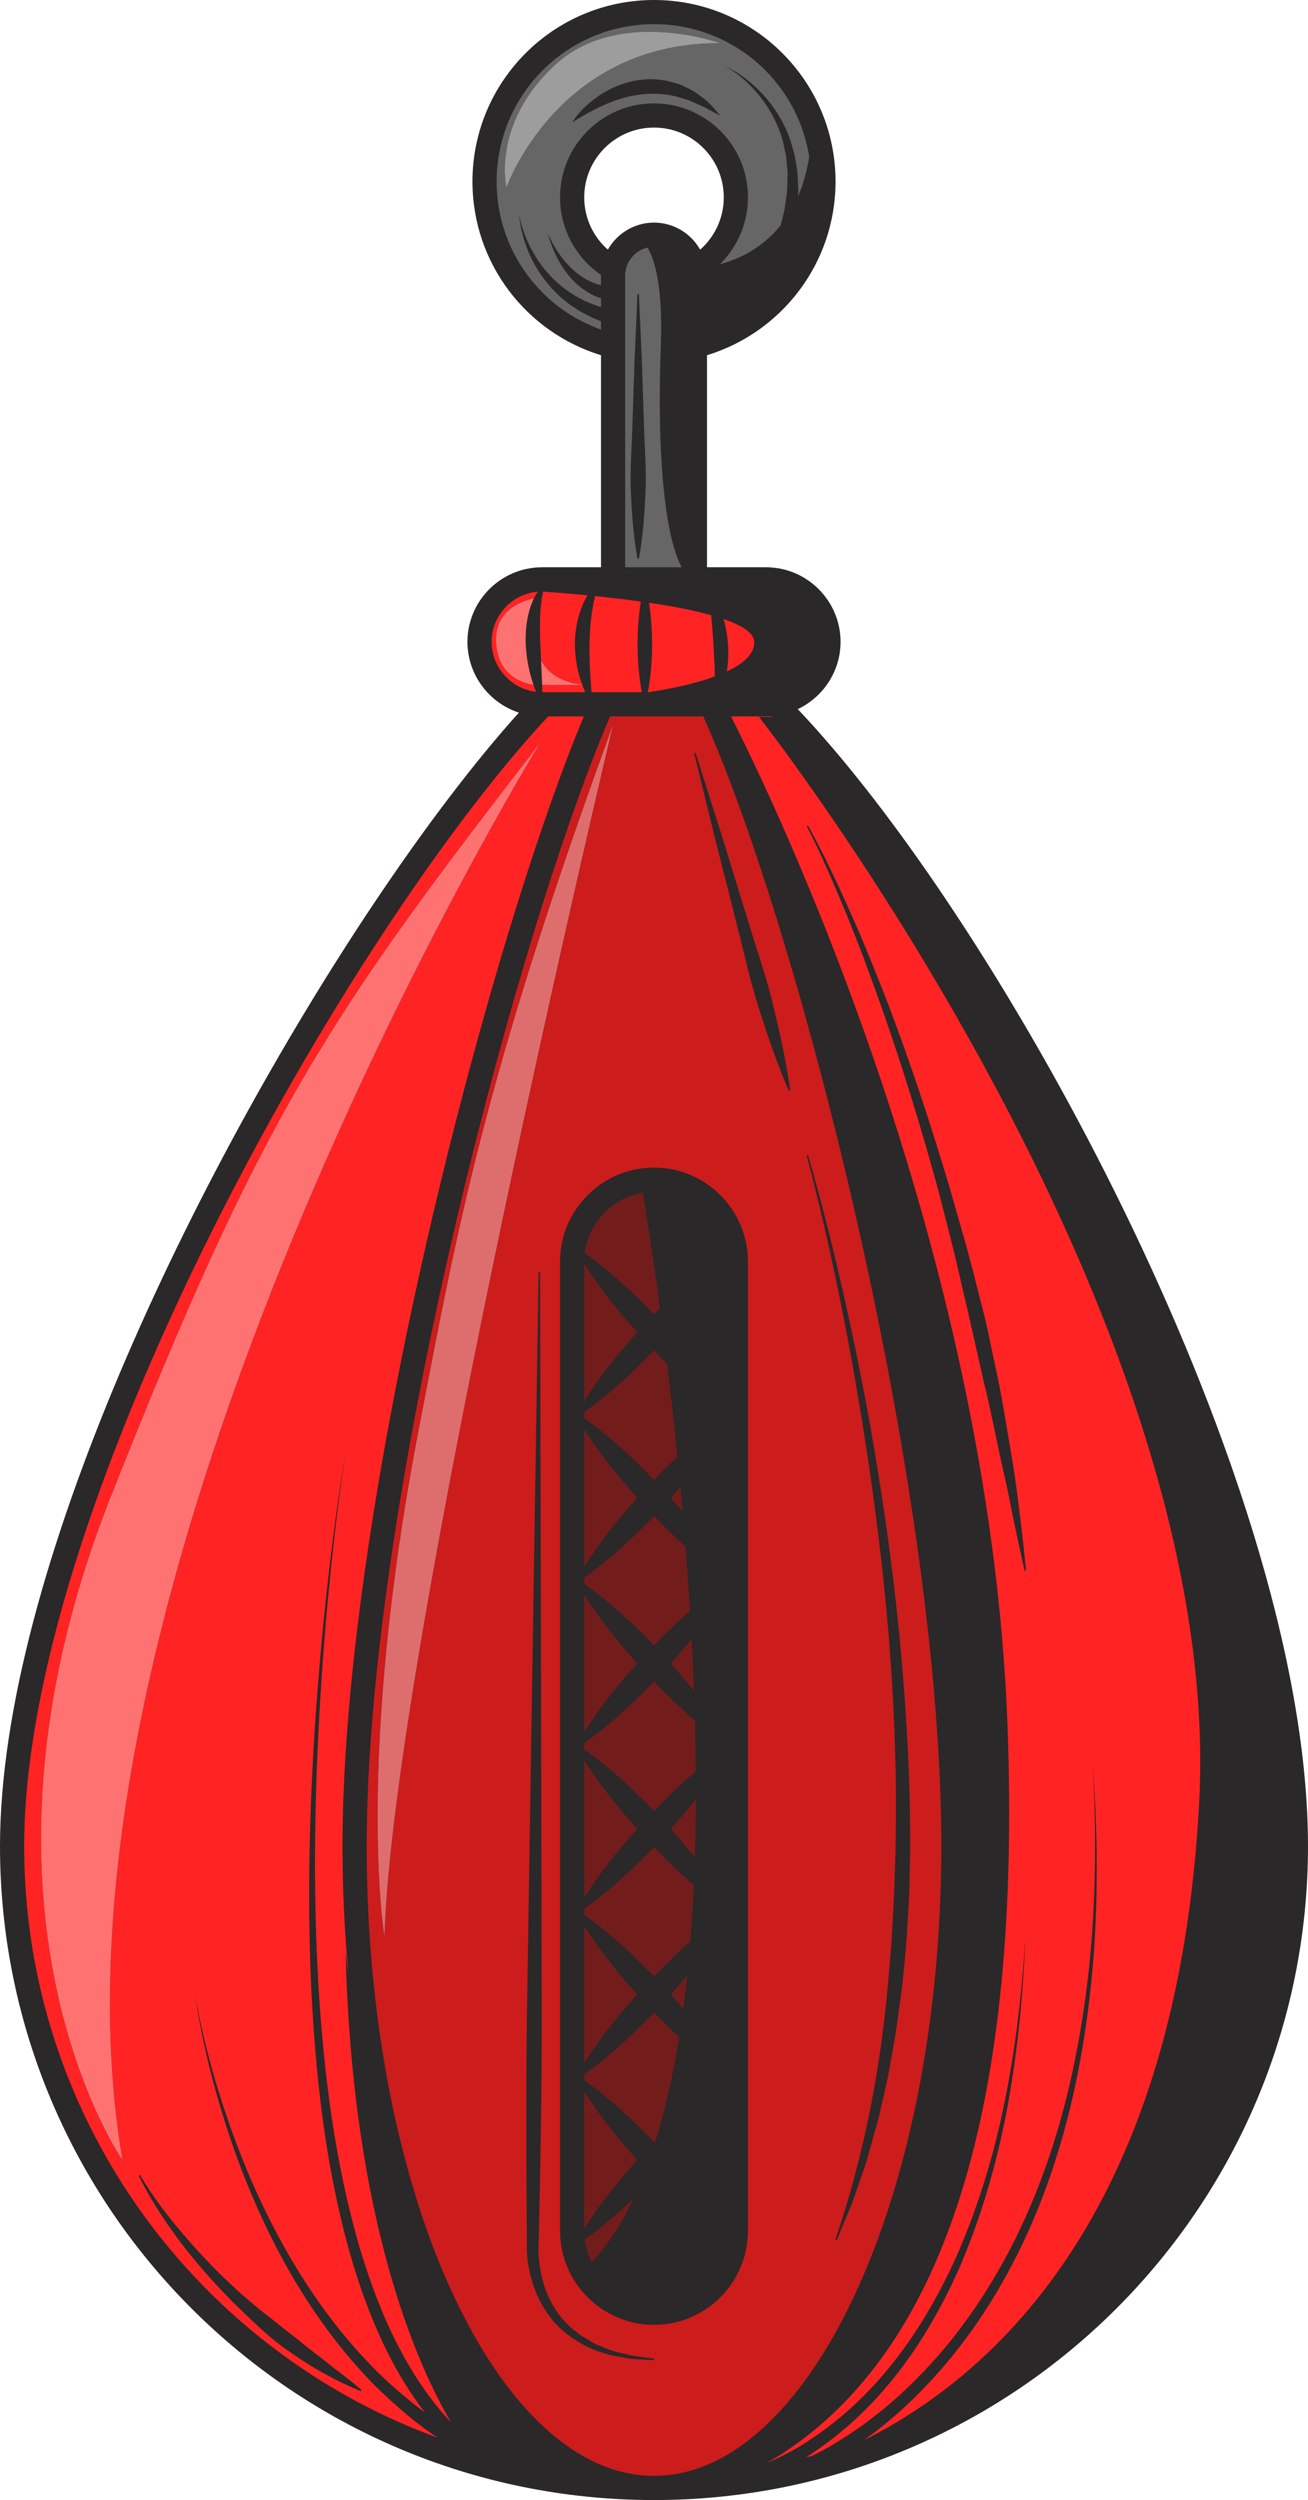<svg xmlns="http://www.w3.org/2000/svg" id="uuid-10cc0672-d2f4-415b-9aa7-994af30257e7" data-name="Layer_2" viewBox="0 0 896.447 1713.327"><defs><style>      .uuid-72359944-d260-4c77-bbf1-1f2b2823407a {        fill: #731c1c;      }      .uuid-2841490b-fa9a-46b6-bcaa-4b761c843651 {        fill: #2a2829;      }      .uuid-dd4b9e47-5186-406b-8336-86cf8974349c {        fill: #9d9d9d;      }      .uuid-caa1d6c9-5b53-413f-b151-2318a816722d {        fill: #ff2323;      }      .uuid-a8d6f15a-953d-4494-b64a-c1dcb786ca35 {        fill: #666;      }      .uuid-201d68cc-2025-4765-acec-edd940a91dca {        fill: #ff7272;      }      .uuid-90f76402-5ff7-4347-8263-d05bccf63bd2 {        fill: #cc1c1c;      }      .uuid-c7a9f277-bfbf-4d96-aaa0-9e32da48333c {        fill: #de6e6e;      }    </style></defs><g id="uuid-fc0fe9f1-6b35-4995-be6c-b340e4bd5dbf" data-name="Capa_2"><g><path class="uuid-2841490b-fa9a-46b6-bcaa-4b761c843651" d="M842.598,1001.004c-49.373-140.148-125.778-284.155-200.322-393.51-32.996-48.387-65.597-89.957-95.518-121.502,17.289-8.203,29.306-25.77,29.33-46.137-.032-28.16-22.937-51.064-51.096-51.096h-40.436v-145.328c50.989-15.546,88.084-62.938,88.087-119.013-.004-68.719-55.699-124.415-124.418-124.418-68.719.004-124.418,55.699-124.421,124.418.003,56.073,37.099,103.465,88.086,119.011v145.329h-40.436c-28.155.032-51.063,22.936-51.096,51.096.026,22.625,14.833,41.829,35.25,48.532-30.467,33.836-64.615,78.767-99.516,130.96-61.694,92.287-125.571,207.068-174.143,322.042C33.411,1056.394.058,1171.429,0,1265.109c.007,247.548,200.674,448.214,448.225,448.218,247.548-.004,448.215-200.67,448.222-448.218-.026-78.965-20.957-170.657-53.849-264.105ZM482.032,169.054c-.702.701-1.458,1.344-2.201,2-6.244-11.021-18.051-18.484-31.605-18.505-13.556.021-25.364,7.484-31.608,18.505-.743-.656-1.5-1.299-2.202-2-8.668-8.679-14.003-20.579-14.007-33.81.004-13.231,5.339-25.134,14.007-33.81,8.675-8.668,20.579-14.003,33.81-14.007,13.228.004,25.131,5.339,33.806,14.007,8.669,8.676,14.004,20.58,14.008,33.81-.004,13.227-5.339,25.131-14.008,33.81Z"></path><g><path class="uuid-caa1d6c9-5b53-413f-b151-2318a816722d" d="M644.564,1649.427c-6.755,3.384-13.43,6.573-19.992,9.581,6.759-3.028,13.422-6.221,19.992-9.581Z"></path><path class="uuid-caa1d6c9-5b53-413f-b151-2318a816722d" d="M16.567,1265.109c.004,119.224,48.303,227.085,126.431,305.223,43.959,43.953,97.326,78.463,156.83,100.246-6.939-4.712-13.688-9.683-20.135-15.036-12.136-10.221-23.8-21.023-34.231-32.933-21.128-23.573-38.764-49.98-53.59-77.704-14.752-27.786-26.823-56.894-36.453-86.73-9.591-29.834-17.245-60.328-21.71-91.308,5.286,30.842,13.734,61.059,24.073,90.508,10.375,29.447,23.137,58.033,38.46,85.125,15.391,27.028,33.464,52.553,54.728,75.042,10.502,11.371,22.149,21.578,34.178,31.184,1.965,1.545,3.99,3,6.001,4.478-6.352-8.245-12.15-16.891-17.312-25.808-15.613-26.882-26.341-56.065-34.718-85.622-16.38-59.364-23.067-120.657-25.907-181.718-2.68-61.145-1.106-122.352,3.055-183.309,4.261-60.955,10.84-121.753,20.582-182.047-8.918,60.416-14.667,121.268-18.092,182.201-3.325,60.93-4.059,122.04-.563,182.899,3.647,60.762,11.169,121.621,28.119,179.908,8.643,29.006,19.586,57.466,35.047,83.259,7.958,13.329,17.223,25.935,27.798,37.167-22.247-37.608-67.668-136.467-72.309-322.376,0,0,.582,5.242,1.899,14.447-2.614-28.178-4.008-57.287-4.013-87.097.011-89.745,14.53-200.213,35.979-311.345,21.457-111.118,49.87-222.831,77.797-314.741,18.076-59.47,35.921-110.578,51.651-148.072h-24.43c-29.883,31.92-64.48,76.452-100.057,128.97-74.294,109.638-152.918,254.04-203.746,391.689-33.908,91.739-55.39,180.537-55.361,253.5ZM164.612,1571.385c6.753,5.727,13.299,11.683,20.446,16.911l10.36,8.251c3.533,2.651,6.997,5.386,10.451,8.143,6.726,5.761,14,10.794,20.852,16.49,7.023,5.449,14.173,10.77,21.047,16.675l-.502.863c-16.699-6.862-32.575-15.662-47.361-26.027-15.099-10.008-27.875-23.004-40.794-35.52-12.701-12.804-24.594-26.372-35.525-40.652-10.731-14.429-20.699-29.445-28.558-45.607l.896-.441c8.95,15.381,19.932,29.515,31.541,42.916,11.562,13.469,23.995,26.146,37.145,38ZM370.203,509.096S16.346,1083.755,83.919,1480.308c0,0-119.735-171.593-8.302-453.767,103.106-261.073,148.192-328.36,294.586-517.445Z"></path><path class="uuid-caa1d6c9-5b53-413f-b151-2318a816722d" d="M500.974,490.95c27.355,53.721,177.019,361.581,189.481,690.323,9.795,258.313-40.586,434.665-165.001,506.774,7.414-3.214,14.66-6.855,21.67-10.944,15.995-9.659,30.865-21.294,44.185-34.567,26.762-26.553,47.172-59.103,63.005-93.49,15.44-34.645,26.719-71.215,34.217-108.55,7.576-37.337,11.961-75.315,14.222-113.407-1.428,38.131-4.984,76.243-11.776,113.879-6.709,37.637-17.238,74.687-32.102,110.094-15.269,35.15-35.279,68.779-62.226,96.718-13.187,13.726-28.039,25.913-44.172,36.228,1.42-.352,2.859-.654,4.273-1.02,4.564-2.286,9.084-4.738,13.458-7.299,9.89-5.864,19.517-12.263,28.589-19.415,18.304-14.095,34.811-30.533,49.651-48.331,29.603-35.751,51.917-77.39,67.595-121.273,15.825-43.91,25.038-90.087,30.173-136.569,4.974-46.558,5.286-93.573,2.772-140.376,3.342,46.752,3.873,93.819-.288,140.617-4.331,46.723-12.755,93.332-27.946,137.975-15.055,44.606-36.911,87.288-66.504,124.354-14.84,18.456-31.454,35.608-50.051,50.46-3.781,3.089-7.721,5.98-11.687,8.835.231-.081.464-.152.694-.234,90.562-45.775,214.226-158.971,228.687-437.113,17.559-337.641-301.717-743.309-301.717-743.309h8.689c-.173-.178-.349-.358-.521-.535-1.113.074-2.221.172-3.352.174h-24.018ZM553.813,565.756c10.733,19.539,20.185,39.717,29.223,60.072,9.096,20.339,17.432,41.006,25.466,61.788,15.839,41.659,29.758,84.029,42.474,126.759,6.105,21.437,12.463,42.821,17.837,64.462,2.656,10.826,5.667,21.573,8.034,32.47l6.933,32.721c2.256,10.918,4.161,21.903,5.978,32.904,1.827,10.996,3.844,21.956,5.466,32.982,3.182,22.061,5.764,44.212,8.019,66.37l-.984.149c-2.558-10.86-4.764-21.761-7.157-32.631-2.276-10.882-4.239-21.817-6.724-32.653-5.062-21.646-8.945-43.512-14.363-65.052-4.877-21.652-9.603-43.327-14.796-64.903-4.736-21.691-10.455-43.132-15.927-64.652-11.703-42.821-24.623-85.337-39.473-127.202-7.386-20.942-15.079-41.792-23.537-62.336-8.404-20.558-17.237-40.989-27.342-60.764l.872-.482Z"></path><path class="uuid-a8d6f15a-953d-4494-b64a-c1dcb786ca35" d="M406.111,217.75c-3.959-2.017-7.997-3.8-11.608-6.402-7.515-4.636-14.036-10.745-19.542-17.463-5.525-6.734-9.951-14.271-13.137-22.229-3.205-7.941-5.364-16.28-6.129-24.704,1.586,8.302,4.531,16.271,8.392,23.656,3.846,7.403,8.797,14.163,14.592,19.951,5.785,5.78,12.314,10.784,19.595,14.323,3.481,2.046,7.367,3.291,11.094,4.765.822.301,1.682.497,2.522.747v-5.922c-3.194-1.06-6.271-2.381-9.078-4.179-4.904-3.081-9.252-6.83-12.794-11.14-3.537-4.309-6.465-8.977-8.863-13.844-2.37-4.877-4.321-9.922-5.603-15.116,4.231,9.778,10.419,18.665,18.049,25.486,3.822,3.405,8.161,6.037,12.636,7.961,1.835.813,3.736,1.355,5.652,1.78v-6.538c0-.164.024-.323.026-.487-16.944-11.596-28.072-31.067-28.076-53.152.007-35.562,28.823-64.378,64.385-64.385,35.559.007,64.374,28.823,64.382,64.385-.004,17.949-7.362,34.166-19.208,45.841,11.704-3.095,28.362-10.233,41.646-26.661.907-3.511,1.819-7.027,2.592-10.574l1.14-7.987c.409-2.67.828-5.345.779-8.029l.234-8.078c.039-2.697-.409-5.352-.585-8.044l-.356-4.037c-.161-1.337-.531-2.636-.779-3.959-.614-2.621-.999-5.325-1.798-7.903-2.933-10.428-8.083-20.231-14.772-28.913-6.728-8.633-15.055-16.278-24.818-21.61,10.153,4.594,19.162,11.668,26.723,20.004,7.527,8.378,13.686,18.188,17.603,28.955,1.047,2.66,1.671,5.456,2.528,8.197.37,1.381.858,2.745,1.135,4.149l.706,4.239c.41,2.831,1.082,5.661,1.257,8.521l.4,8.601c.194,2.171.094,4.322-.048,6.47,3.328-7.708,5.964-16.64,7.627-26.965-3.633-22.981-14.386-43.56-30.126-59.308-19.546-19.531-46.454-31.583-76.264-31.587-29.81.004-56.721,12.056-76.267,31.587-19.527,19.545-31.583,46.453-31.587,76.263.004,29.809,12.059,56.717,31.587,76.263,11.166,11.158,24.791,19.759,39.932,25.183v-5.757c-1.955-.715-3.897-1.456-5.779-2.358ZM480.917,72.582c-4.311-1.735-8.282-3.949-12.667-4.994-8.438-2.955-17.233-3.781-25.866-3.143-8.65.634-17.276,2.858-25.644,6.322-8.346,3.523-16.517,7.934-24.614,13.164,5.218-8.2,12.665-14.877,21.079-20.068,8.441-5.155,18.236-8.64,28.438-9.364,5.086-.59,10.241.083,15.259.826l7.352,2.044c2.475.57,4.643,1.978,6.923,3.006,4.682,1.888,8.482,5.242,12.419,8.107,3.698,3.206,6.884,6.982,9.915,10.662-4.502-2.02-8.37-4.65-12.594-6.562ZM380.888,44.081c19.122-17.419,43.334-22.28,64.407-22.28,26.614,0,48.216,7.755,48.216,7.755-.238-.001-.474-.002-.713-.002-111.11,0-145.699,98.995-145.699,98.995,0,0-10.605-44.027,33.788-84.468Z"></path><path class="uuid-a8d6f15a-953d-4494-b64a-c1dcb786ca35" d="M452.907,236.441c1.452-40.204-4.215-58.517-9.102-66.781-3.648.845-6.931,2.674-9.533,5.269-3.609,3.62-5.812,8.524-5.814,13.953v199.876h38.778c-3.62-6.106-18.448-38.364-14.328-152.317ZM442.381,337.503c-.67,15.111-1.744,30.224-4.49,45.334h-.999c-2.748-15.111-3.822-30.224-4.49-45.334-.733-15.111.565-30.224.996-45.334l1.498-45.335,1.995-45.334h.999l1.995,45.334,1.496,45.335c.433,15.111,1.73,30.224.999,45.334Z"></path><path class="uuid-90f76402-5ff7-4347-8263-d05bccf63bd2" d="M522.534,1664.334c23.448-21.24,45.068-52.565,63.286-91.645,36.487-78.164,59.351-187.152,59.329-307.58.007-90.873-13.405-201.014-33.661-310.874-20.253-109.867-47.335-219.508-74.551-309.597-18.135-60.051-36.353-111.448-52.529-148.25-.818-1.865-1.626-3.647-2.435-5.437h-63.817c-13.721,31.782-29.509,75.517-45.715,126.819-34.703,109.801-71.421,254.352-95.196,392.374-15.857,92.004-25.95,181.15-25.943,254.965-.004,90.325,12.825,174.201,34.663,243.482,21.794,69.288,52.747,123.903,87.95,155.743,23.502,21.272,48.456,32.413,74.312,32.428,25.853-.015,50.806-11.156,74.308-32.428ZM553.856,791.696c17.345,60.496,31.006,121.999,42.319,183.93,10.898,62.002,19.376,124.51,23.761,187.416,2.275,31.437,3.795,62.967,3.795,94.54.107,7.893-.005,15.786-.234,23.681-.253,7.891-.175,15.793-.706,23.678l-1.447,23.654c-.575,7.881-1.418,15.742-2.114,23.612-.702,7.871-1.793,15.703-2.904,23.53-1.154,7.822-1.973,15.681-3.493,23.449l-4.126,23.347c-1.652,7.734-3.435,15.437-5.223,23.132-1.613,7.734-4.049,15.281-6.095,22.907l-3.191,11.405c-1.165,3.771-2.47,7.505-3.727,11.247-2.704,7.425-4.892,15.008-8.014,22.27l-9.053,21.839-.925-.373c20.341-59.515,31.907-121.336,36.823-183.696.624-7.795,1.393-15.576,1.895-23.379l1.238-23.432c.482-7.805.594-15.634.911-23.454.317-7.817.526-15.642.511-23.474.629-31.311-.254-62.667-1.885-93.98-3.372-62.64-10.826-125.068-20.711-187.082-9.973-62.002-22.324-123.719-38.358-184.49l.955-.278ZM476.756,516.071l18.129,57.254,17.647,57.39c5.818,19.147,12.468,38.061,17.165,57.522,4.76,19.447,9.125,39.001,11.883,59.008l-.96.268c-8.044-18.521-14.485-37.498-20.531-56.582-6.104-19.064-10.26-38.68-15.245-58.06l-14.762-58.2-14.284-58.331.959-.27ZM512.605,864.536v664.338c-.031,35.465-28.914,64.352-64.38,64.382-35.466-.031-64.352-28.917-64.383-64.382v-664.338c.031-35.466,28.917-64.352,64.383-64.383,35.466.032,64.349,28.918,64.38,64.383ZM263.521,1327.089s-20.503-120.029,24.01-350.317c25.987-134.45,43.704-236.504,132.644-480.128,0,0-151.438,635.008-156.654,830.444ZM431.619,1616.478l-8.212-1.525c-2.738-.529-5.527-.892-8.146-1.927-10.848-2.916-21.028-8.484-29.674-15.965-8.684-7.527-15.067-17.562-19.13-28.285-4.041-10.85-5.856-22.124-5.33-34.036l-.019.38c-.468-55.281-.736-110.559.243-165.828l2.565-165.814,5.23-331.624.999.007.76,331.663.329,165.833c.234,55.279-.78,110.547-1.991,165.816l-.004.153-.017.229c-.365,4.865-.253,10.363.475,15.513.241,2.626.865,5.184,1.269,7.79.633,2.546,1.306,5.094,2.037,7.62,3.252,9.973,8.594,19.378,16.258,26.682,1.703,2.039,4.027,3.405,6.015,5.155,1.043.819,2.046,1.696,3.126,2.47l3.454,2.008c2.333,1.279,4.513,2.901,6.996,3.922l7.481,3.05c2.453,1.177,5.123,1.701,7.747,2.392l7.907,2.027,16.258,2.265-.039.996c-5.5-.329-11.055-.485-16.587-.967Z"></path><path class="uuid-caa1d6c9-5b53-413f-b151-2318a816722d" d="M399.056,469.212c-.883-2.323-1.739-4.663-2.299-7.085-1.939-7.271-2.909-14.864-2.738-22.484.248-7.613,1.591-15.24,4.226-22.414,1.185-3.186,2.653-6.304,4.384-9.252-12.941-1.251-23.829-2.064-30.33-2.502-1.263,4.901-1.626,9.828-2.002,14.736-.351,6.75-.263,13.508-.022,20.339l.546,11.952c4.503,8.377,13.004,15.076,28.235,16.711Z"></path><path class="uuid-caa1d6c9-5b53-413f-b151-2318a816722d" d="M495.888,424.218c1.663,5.85,2.749,11.87,3.089,17.956.395,6.009.098,12.063-.858,18.014,11.051-5.167,19.09-11.844,18.807-20.334-.207-6.16-8.503-11.323-21.038-15.636Z"></path><path class="uuid-caa1d6c9-5b53-413f-b151-2318a816722d" d="M365.619,469.312c-3.67-.456-24.655-4.156-25.632-29.457-.836-21.738,17.802-28.019,25.917-29.728.795-1.634,1.706-3.2,2.757-4.659-8.373.679-15.913,4.348-21.584,10.006-6.285,6.297-10.148,14.889-10.152,24.381.004,9.488,3.867,18.084,10.152,24.376,5.388,5.379,12.465,8.961,20.338,9.892-.647-1.588-1.244-3.192-1.796-4.81Z"></path><path class="uuid-caa1d6c9-5b53-413f-b151-2318a816722d" d="M400.401,472.773c-.415-1.125-.85-2.26-1.282-3.392h-27.556c.055,1.656.083,3.324.094,5.002h29.551c-.264-.539-.55-1.066-.807-1.609Z"></path><path class="uuid-caa1d6c9-5b53-413f-b151-2318a816722d" d="M445.818,420.686c.731,6.887,1.118,13.773,1.111,20.66.025,6.887-.37,13.774-1.096,20.66-.438,4.125-1.036,8.251-1.865,12.377h.352c10.096-1.485,29.41-4.867,45.602-10.811-.013-.397-.009-.8-.027-1.197-.112-6.582-.497-13.082-.876-19.581-.356-7.068-.967-14.082-1.617-21.222-12.364-3.444-27.389-6.247-42.597-8.51.397,2.542.742,5.083,1.013,7.625Z"></path><path class="uuid-caa1d6c9-5b53-413f-b151-2318a816722d" d="M438.048,462.006c-.724-6.886-1.121-13.773-1.094-20.66-.007-6.887.38-13.773,1.109-20.66.301-2.812.684-5.625,1.143-8.436-10.838-1.517-21.605-2.764-31.433-3.764-.805,3.595-1.457,7.155-2.026,10.714-1.05,6.901-1.503,13.788-1.754,20.704-.097,6.925.009,13.885.448,20.964.151,3.542.578,7.084.716,10.723.064.926.143,1.861.221,2.791h34.537c-.83-4.125-1.428-8.251-1.866-12.377Z"></path><path class="uuid-72359944-d260-4c77-bbf1-1f2b2823407a" d="M448.225,1379.224c-7.306,7.587-14.8,14.999-22.674,22.058-7.993,7.092-16.249,13.941-25.142,20.198v4.23c8.881,6.265,17.131,13.114,25.125,20.2,7.879,7.061,15.377,14.473,22.692,22.055.417-.433.836-.864,1.255-1.295,6.671-21.529,11.948-45.213,15.985-70.502-5.915-5.493-11.658-11.145-17.24-16.945Z"></path><path class="uuid-72359944-d260-4c77-bbf1-1f2b2823407a" d="M468.291,1376.568c.988-7.489,1.896-15.074,2.699-22.778-3.674,4.438-7.447,8.785-11.283,13.072,2.883,3.215,5.794,6.404,8.584,9.706Z"></path><path class="uuid-72359944-d260-4c77-bbf1-1f2b2823407a" d="M470.9,1287.838c-7.878-7.057-15.371-14.468-22.675-22.055-7.306,7.587-14.8,14.998-22.674,22.055-7.993,7.094-16.249,13.943-25.142,20.2v4.23c8.881,6.265,17.131,13.114,25.125,20.2,7.879,7.061,15.377,14.473,22.692,22.055,7.314-7.583,14.812-14.994,22.689-22.055.722-.64,1.464-1.262,2.19-1.898,1.014-12.717,1.827-25.632,2.42-38.722-1.544-1.335-3.101-2.658-4.624-4.011Z"></path><path class="uuid-72359944-d260-4c77-bbf1-1f2b2823407a" d="M476.236,1272.974c.407-13.217.616-26.557.667-39.955-5.53,6.988-11.27,13.781-17.196,20.402,5.692,6.348,11.204,12.863,16.528,19.553Z"></path><path class="uuid-72359944-d260-4c77-bbf1-1f2b2823407a" d="M436.743,1480.302c-7.303-8.159-14.398-16.511-21.092-25.233-5.332-7.023-10.464-14.232-15.242-21.769v93.987c4.768-7.535,9.894-14.739,15.225-21.755,6.695-8.725,13.794-17.076,21.109-25.229Z"></path><path class="uuid-72359944-d260-4c77-bbf1-1f2b2823407a" d="M436.741,1253.419c-7.302-8.159-14.398-16.511-21.091-25.232-5.332-7.024-10.464-14.233-15.242-21.77v93.987c4.768-7.535,9.894-14.741,15.225-21.755,6.695-8.725,13.794-17.076,21.108-25.23Z"></path><path class="uuid-72359944-d260-4c77-bbf1-1f2b2823407a" d="M436.743,1366.861c-7.303-8.159-14.398-16.511-21.092-25.233-5.332-7.023-10.464-14.232-15.242-21.77v93.987c4.768-7.535,9.894-14.741,15.225-21.755,6.695-8.725,13.794-17.076,21.109-25.229Z"></path><path class="uuid-72359944-d260-4c77-bbf1-1f2b2823407a" d="M425.551,1060.956c-7.993,7.093-16.249,13.942-25.142,20.2v4.23c8.881,6.264,17.131,13.112,25.125,20.2,7.879,7.059,15.377,14.472,22.692,22.053,7.314-7.582,14.812-14.994,22.689-22.053.658-.583,1.333-1.148,1.994-1.728-.912-14.867-1.949-29.527-3.082-43.911-7.484-6.753-14.638-13.812-21.602-21.046-7.306,7.587-14.8,14.998-22.674,22.055Z"></path><path class="uuid-72359944-d260-4c77-bbf1-1f2b2823407a" d="M425.551,947.515c-7.993,7.092-16.249,13.941-25.142,20.198v4.231c8.881,6.264,17.131,13.113,25.125,20.201,7.879,7.059,15.377,14.471,22.692,22.053,5.216-5.408,10.575-10.684,16.074-15.832-2.279-22.644-4.691-44.026-7.087-63.729-3.062-2.999-6.018-6.097-8.988-9.181-7.306,7.587-14.8,14.999-22.674,22.058Z"></path><path class="uuid-72359944-d260-4c77-bbf1-1f2b2823407a" d="M400.409,979.534v93.987c4.768-7.536,9.894-14.739,15.225-21.753,6.695-8.725,13.794-17.077,21.108-25.23-7.302-8.16-14.398-16.512-21.091-25.234-5.332-7.023-10.464-14.232-15.242-21.768Z"></path><path class="uuid-72359944-d260-4c77-bbf1-1f2b2823407a" d="M425.534,878.704c7.879,7.059,15.377,14.471,22.692,22.053,1.369-1.419,2.731-2.846,4.119-4.248-5.102-38.072-9.571-66.096-11.73-79.12-10.096,1.636-19.168,6.408-26.153,13.384-7.399,7.408-12.345,17.154-13.666,27.991,8.735,6.191,16.857,12.953,24.738,19.939Z"></path><path class="uuid-72359944-d260-4c77-bbf1-1f2b2823407a" d="M436.741,1139.978c-7.302-8.159-14.398-16.511-21.091-25.235-5.332-7.023-10.464-14.232-15.242-21.768v93.987c4.768-7.536,9.894-14.739,15.225-21.753,6.695-8.725,13.794-17.076,21.108-25.23Z"></path><path class="uuid-72359944-d260-4c77-bbf1-1f2b2823407a" d="M459.708,1139.979c5.474,6.104,10.777,12.368,15.91,18.788-.439-11.935-.981-23.813-1.607-35.605-4.635,5.728-9.4,11.337-14.303,16.817Z"></path><path class="uuid-72359944-d260-4c77-bbf1-1f2b2823407a" d="M476.872,1213.864c-.089-11.595-.286-23.21-.595-34.804-1.8-1.547-3.605-3.09-5.377-4.663-7.878-7.057-15.371-14.468-22.675-22.055-7.306,7.587-14.8,14.998-22.674,22.055-7.993,7.092-16.249,13.942-25.142,20.201v4.23c8.881,6.265,17.131,13.114,25.125,20.2,7.879,7.059,15.377,14.472,22.692,22.053,7.314-7.582,14.812-14.994,22.689-22.053,1.964-1.741,3.959-3.454,5.957-5.164Z"></path><path class="uuid-72359944-d260-4c77-bbf1-1f2b2823407a" d="M459.707,1026.537c2.718,3.03,5.47,6.029,8.106,9.136-.49-5.591-.993-11.116-1.506-16.592-2.16,2.522-4.387,4.982-6.601,7.455Z"></path><path class="uuid-72359944-d260-4c77-bbf1-1f2b2823407a" d="M425.551,1514.723c-7.878,6.992-16.006,13.751-24.753,19.936.686,5.617,2.359,10.926,4.839,15.78,11.028-11.979,20.514-26.779,28.616-43.905-2.889,2.741-5.731,5.525-8.703,8.188Z"></path><path class="uuid-72359944-d260-4c77-bbf1-1f2b2823407a" d="M400.409,866.092v93.986c4.768-7.535,9.894-14.739,15.225-21.753,6.695-8.725,13.794-17.078,21.109-25.231-7.303-8.159-14.398-16.511-21.092-25.234-5.332-7.023-10.464-14.232-15.242-21.768Z"></path><path class="uuid-dd4b9e47-5186-406b-8336-86cf8974349c" d="M492.798,29.554c.238,0,.474.001.713.002,0,0-21.602-7.755-48.216-7.755-21.073,0-45.285,4.861-64.407,22.28-44.393,40.44-33.788,84.468-33.788,84.468,0,0,34.589-98.995,145.699-98.995Z"></path><path class="uuid-201d68cc-2025-4765-acec-edd940a91dca" d="M339.987,439.855c.977,25.301,21.962,29.002,25.632,29.457-.775-2.272-1.492-4.562-2.095-6.885-1.045-3.481-1.472-7.086-2.22-10.646-.482-3.605-.86-7.232-.999-10.891-.277-7.31.429-14.76,2.344-21.98.82-2.935,1.873-5.946,3.254-8.784-8.115,1.709-26.753,7.99-25.917,29.728Z"></path><path class="uuid-201d68cc-2025-4765-acec-edd940a91dca" d="M399.056,469.212c-15.231-1.635-23.733-8.334-28.235-16.711l.399,8.745c.13,2.696.253,5.407.344,8.135h27.556c-.021-.056-.042-.112-.064-.169Z"></path><path class="uuid-201d68cc-2025-4765-acec-edd940a91dca" d="M83.919,1480.308C16.346,1083.755,370.203,509.096,370.203,509.096c-146.394,189.085-191.48,256.372-294.586,517.445-111.433,282.174,8.302,453.767,8.302,453.767Z"></path><path class="uuid-c7a9f277-bfbf-4d96-aaa0-9e32da48333c" d="M287.531,976.772c-44.513,230.287-24.01,350.317-24.01,350.317,5.215-195.436,156.654-830.444,156.654-830.444-88.94,243.624-106.657,345.678-132.644,480.128Z"></path></g></g></g></svg>